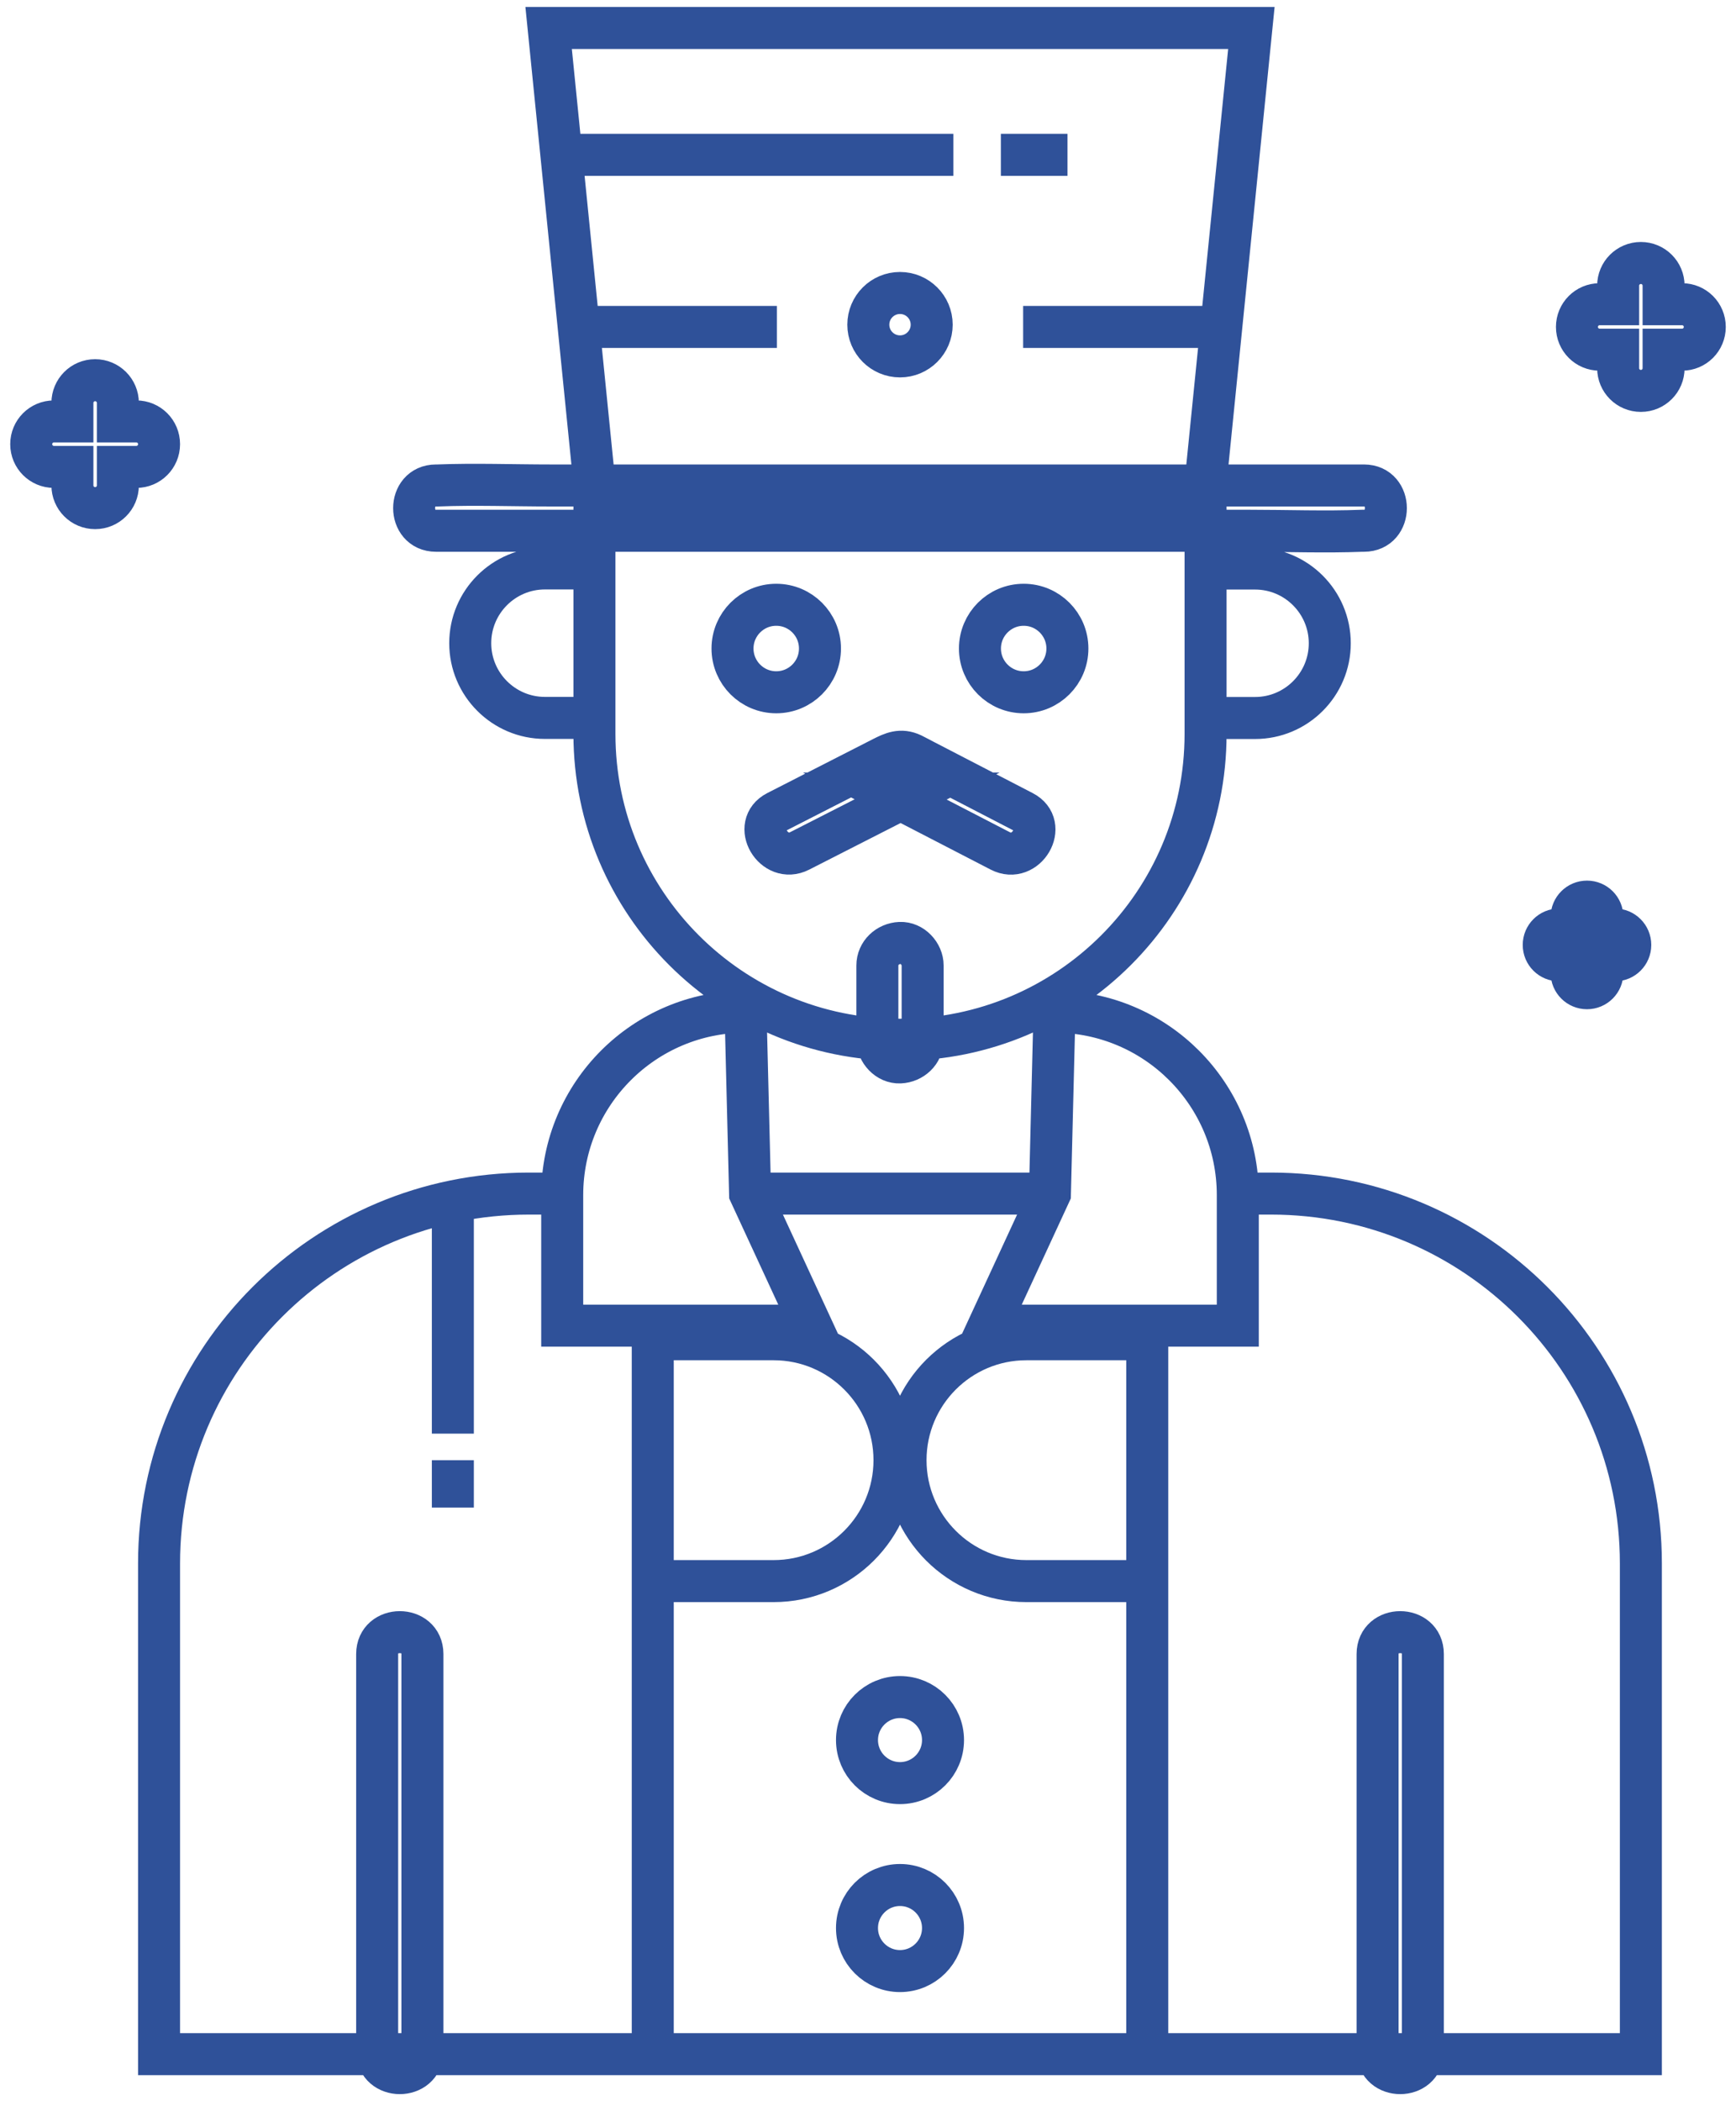 <svg width="124" height="150" viewBox="0 0 124 150" fill="none" xmlns="http://www.w3.org/2000/svg">
<path d="M88.408 85.21H90.794C105.383 85.21 117.205 97.031 117.205 111.614V146.645H11.361V111.614C11.361 97.031 23.183 85.21 37.765 85.21H40.158M74.989 85.21H53.577M53.577 85.21L57.936 94.638H40.158V85.32C40.158 78.09 46.024 72.224 53.254 72.224V72.231L53.577 85.21ZM46.625 94.638V146.438M81.947 94.638V146.438M86.81 23.341H73.081M55.491 23.341H42.46M40.934 11.054H68.095M71.49 11.054H76.25M32.346 85.766V102.347M32.346 104.242V107.624M9.738 30.086H8.419V28.767C8.419 27.868 7.694 27.143 6.795 27.143C5.896 27.143 5.172 27.868 5.172 28.767V30.086H3.853C2.954 30.086 2.23 30.81 2.23 31.709C2.23 32.608 2.954 33.332 3.853 33.332H5.172V34.651C5.172 35.55 5.896 36.275 6.795 36.275C7.694 36.275 8.419 35.55 8.419 34.651V33.332H9.738C10.637 33.332 11.361 32.608 11.361 31.709C11.361 30.81 10.637 30.086 9.738 30.086ZM120.147 21.718H118.828V20.398C118.828 19.499 118.104 18.775 117.205 18.775C116.306 18.775 115.582 19.499 115.582 20.398V21.718H114.262C113.363 21.718 112.639 22.442 112.639 23.341C112.639 24.24 113.363 24.964 114.262 24.964H115.582V26.283C115.582 27.182 116.306 27.906 117.205 27.906C118.104 27.906 118.828 27.182 118.828 26.283V24.964H120.147C121.046 24.964 121.77 24.24 121.77 23.341C121.77 22.442 121.046 21.718 120.147 21.718ZM115.349 66.359H114.456V65.466C114.456 64.858 113.965 64.367 113.357 64.367C112.749 64.367 112.258 64.858 112.258 65.466V66.359H111.365C110.757 66.359 110.266 66.85 110.266 67.458C110.266 68.066 110.757 68.557 111.365 68.557H112.258V69.45C112.258 70.058 112.749 70.549 113.357 70.549C113.965 70.549 114.456 70.058 114.456 69.45V68.557H115.349C115.957 68.557 116.448 68.066 116.448 67.458C116.448 66.85 115.957 66.359 115.349 66.359ZM39.188 2L42.635 36.275H85.931L89.384 2H39.188ZM31.143 37.891H89.248C91.932 37.891 94.635 37.995 97.313 37.891C97.351 37.891 97.39 37.891 97.429 37.891C99.511 37.891 99.511 34.658 97.429 34.658H39.324C36.64 34.658 33.937 34.554 31.26 34.658C31.221 34.658 31.182 34.658 31.143 34.658C29.061 34.658 29.061 37.891 31.143 37.891ZM42.46 36.275H86.112V52.403C86.112 64.451 76.334 74.229 64.286 74.229C52.238 74.229 42.46 64.451 42.46 52.403V36.275ZM58.569 46.298C58.569 48.023 57.171 49.422 55.446 49.422C53.721 49.422 52.322 48.023 52.322 46.298C52.322 44.573 53.721 43.175 55.446 43.175C57.171 43.175 58.569 44.573 58.569 46.298ZM76.243 46.298C76.243 48.023 74.845 49.422 73.12 49.422C71.395 49.422 69.996 48.023 69.996 46.298C69.996 44.573 71.395 43.175 73.12 43.175C74.845 43.175 76.243 44.573 76.243 46.298ZM62.669 68.932V74.229C62.669 75.076 63.413 75.884 64.286 75.846C65.159 75.807 65.903 75.134 65.903 74.229V68.932C65.903 68.085 65.159 67.277 64.286 67.316C63.413 67.355 62.669 68.027 62.669 68.932ZM46.625 95.608H55.258C60.024 95.608 63.892 99.476 63.892 104.242C63.892 109.008 60.024 112.875 55.258 112.875H46.625V95.608ZM75.319 72.224C82.549 72.224 88.414 78.09 88.414 85.32V94.638H70.637L74.995 85.21L75.319 72.231V72.224ZM81.947 112.875H73.314C68.548 112.875 64.681 109.008 64.681 104.242C64.681 99.476 68.548 95.608 73.314 95.608H81.947V112.875ZM67.358 124.224C67.358 125.921 65.983 127.296 64.286 127.296C62.59 127.296 61.214 125.921 61.214 124.224C61.214 122.528 62.59 121.153 64.286 121.153C65.983 121.153 67.358 122.528 67.358 124.224ZM67.358 137.643C67.358 139.34 65.983 140.715 64.286 140.715C62.59 140.715 61.214 139.34 61.214 137.643C61.214 135.947 62.59 134.571 64.286 134.571C65.983 134.571 67.358 135.947 67.358 137.643ZM26.94 118.081V146.438C26.94 148.521 30.173 148.521 30.173 146.438V118.081C30.173 115.999 26.94 115.999 26.94 118.081ZM98.399 118.081V146.438C98.399 148.521 101.632 148.521 101.632 146.438V118.081C101.632 115.999 98.399 115.999 98.399 118.081ZM57.121 60.745C59.798 59.381 62.475 58.016 65.153 56.652H63.523C66.162 58.016 68.8 59.381 71.445 60.745C73.288 61.702 74.931 58.909 73.075 57.952C70.701 56.723 68.328 55.494 65.955 54.266C65.689 54.13 65.424 53.981 65.159 53.852C64.338 53.464 63.73 53.748 63.019 54.11L58.873 56.225C57.748 56.8 56.623 57.376 55.491 57.952C53.635 58.896 55.271 61.69 57.121 60.745ZM86.112 40.588H89.649C92.592 40.588 94.984 42.981 94.984 45.923C94.984 48.866 92.592 51.258 89.649 51.258H86.112V40.588ZM42.46 51.252H38.923C35.98 51.252 33.588 48.859 33.588 45.917C33.588 42.974 35.98 40.581 38.923 40.581H42.46V51.252ZM66.549 23.179C66.549 24.429 65.536 25.442 64.286 25.442C63.036 25.442 62.023 24.429 62.023 23.179C62.023 21.929 63.036 20.916 64.286 20.916C65.536 20.916 66.549 21.929 66.549 23.179Z" stroke="#2F5199" stroke-width="3" stroke-miterlimit="10"/>
</svg>
